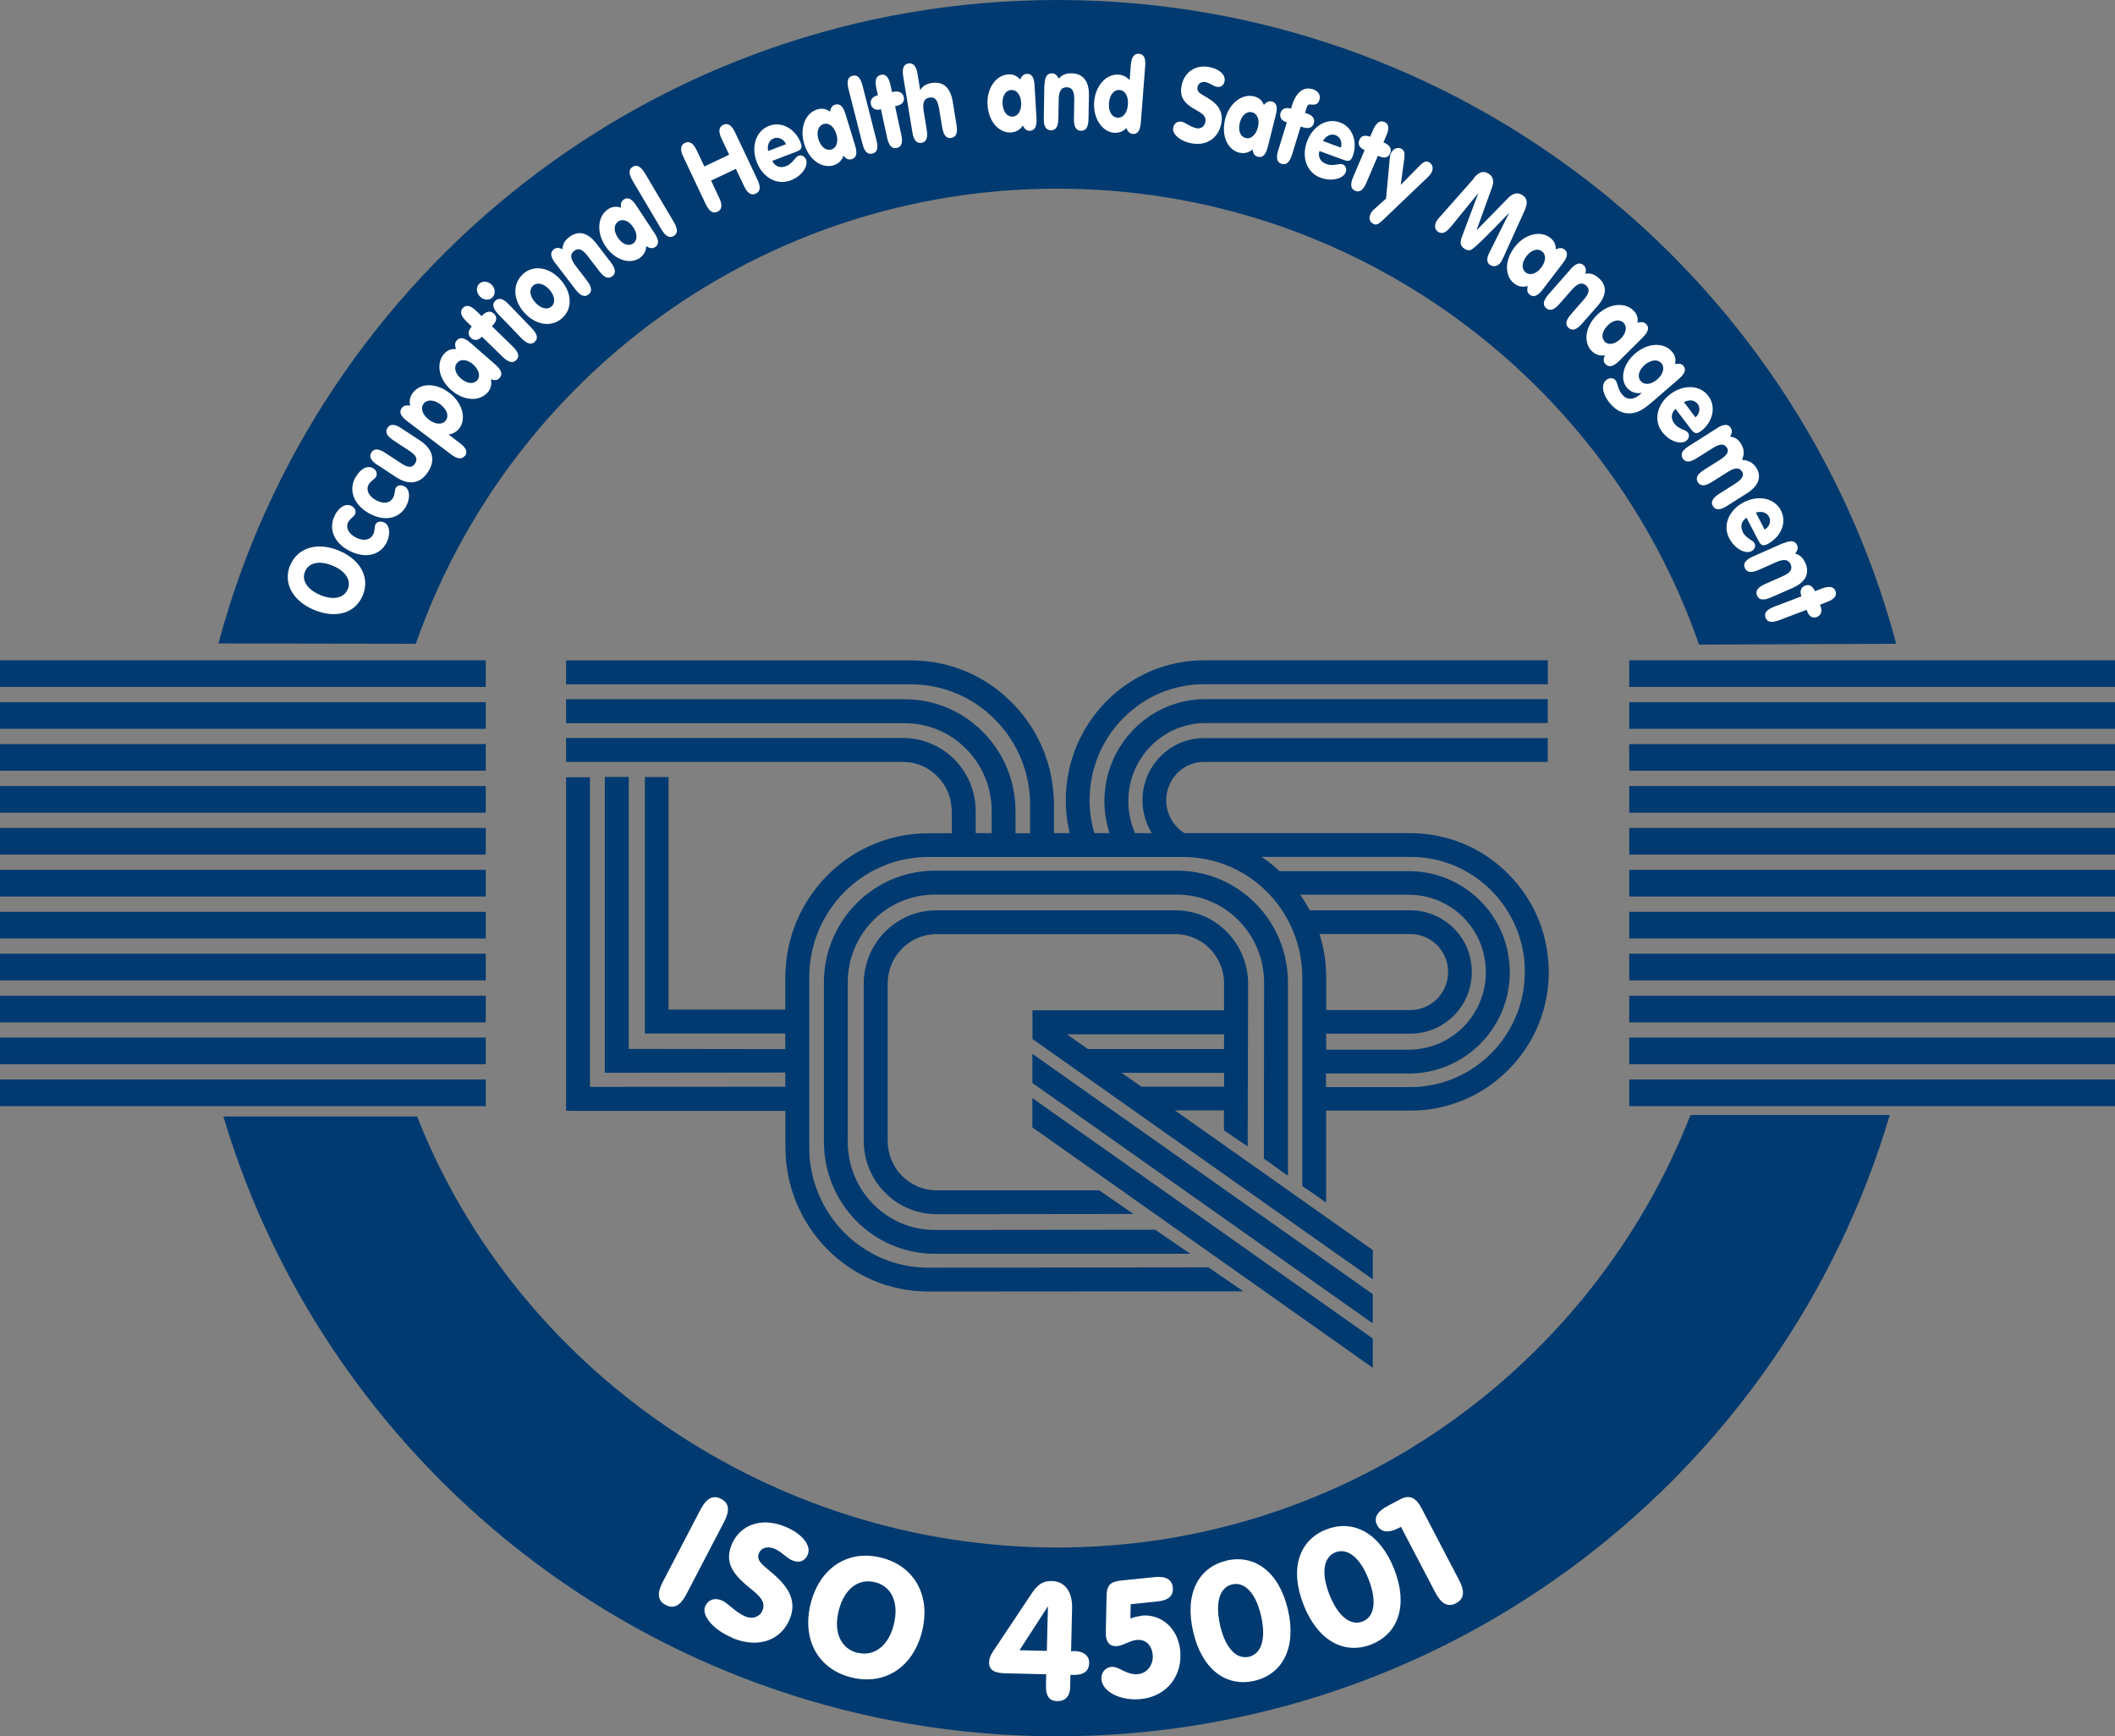 <?xml version="1.0" encoding="UTF-8"?>
<svg id="Layer_2" data-name="Layer 2" xmlns="http://www.w3.org/2000/svg" viewBox="0 0 194.4 159.59">
  <rect x="0" y="0" width="194.4" height="159.59" fill="#808080" stroke="none"/>
  <defs>
    <style>
      .cls-1 {
        fill: #003a70;
      }

      .cls-2 {
        fill: #fff;
      }
    </style>
  </defs>
  <g id="Layer_1-2" data-name="Layer 1">
    <g>
      <g>
        <path class="cls-1" d="M38.34,102.62c9.11,23.2,32.41,39.62,58.84,39.62s49.12-16.49,58.2-39.76h18.32c-9.78,33.02-40.34,57.11-76.52,57.11S30.35,135.56,20.53,102.62h17.81Z"/>
        <path class="cls-1" d="M38.22,59.17c8.52-24.36,31.7-41.83,58.96-41.83s50.5,17.51,58.99,41.91l18.12-.08C165.19,25.1,134.12,0,97.18,0S29.18,25.08,20.08,59.14l18.13,.03"/>
      </g>
      <g>
        <g>
          <rect class="cls-1" x="149.75" y="60.69" width="44.65" height="2.45"/>
          <rect class="cls-1" x="149.75" y="64.54" width="44.65" height="2.45"/>
          <rect class="cls-1" x="149.75" y="68.39" width="44.65" height="2.45"/>
          <rect class="cls-1" x="149.75" y="72.25" width="44.65" height="2.45"/>
          <rect class="cls-1" x="149.75" y="76.1" width="44.65" height="2.45"/>
          <rect class="cls-1" x="149.75" y="79.95" width="44.65" height="2.45"/>
          <rect class="cls-1" x="149.75" y="83.81" width="44.65" height="2.45"/>
          <rect class="cls-1" x="149.75" y="87.66" width="44.65" height="2.45"/>
          <rect class="cls-1" x="149.75" y="91.52" width="44.65" height="2.45"/>
          <rect class="cls-1" x="149.75" y="95.37" width="44.65" height="2.45"/>
          <rect class="cls-1" x="149.75" y="99.22" width="44.65" height="2.45"/>
        </g>
        <g>
          <rect class="cls-1" y="60.69" width="44.65" height="2.45"/>
          <rect class="cls-1" y="64.54" width="44.65" height="2.45"/>
          <rect class="cls-1" y="68.39" width="44.65" height="2.45"/>
          <rect class="cls-1" y="72.25" width="44.65" height="2.45"/>
          <rect class="cls-1" y="76.1" width="44.65" height="2.45"/>
          <rect class="cls-1" y="79.95" width="44.65" height="2.45"/>
          <rect class="cls-1" y="83.81" width="44.65" height="2.45"/>
          <rect class="cls-1" y="87.66" width="44.65" height="2.45"/>
          <rect class="cls-1" y="91.52" width="44.65" height="2.45"/>
          <rect class="cls-1" y="95.37" width="44.65" height="2.45"/>
          <rect class="cls-1" y="99.22" width="44.65" height="2.45"/>
        </g>
      </g>
      <polygon class="cls-1" points="126.18 125.72 126.18 123.03 94.89 100.93 94.89 103.62 126.18 125.72 126.18 125.72"/>
      <path class="cls-1" d="M109.39,115.23l-3.21-2.2-20.27,.02c-4.4,0-7.99-3.62-7.99-8.1v-14.63c0-4.48,3.59-8.09,7.99-8.09h22.29c4.39,0,7.99,3.61,7.99,8.09l-.02,16.17,2.21,1.58v-17.75c.01-5.67-4.54-10.29-10.17-10.29h-22.29c-5.64,0-10.19,4.62-10.19,10.29v14.63c0,5.67,4.55,10.29,10.19,10.29h23.48Z"/>
      <polygon class="cls-1" points="126.18 121.64 126.18 118.95 94.89 96.86 94.89 99.54 126.18 121.64 126.18 121.64"/>
      <path class="cls-1" d="M112.51,92.86v-2.44c.01-2.53-2.02-4.56-4.48-4.56h-21.95c-2.47,0-4.49,2.03-4.49,4.56v14.43c0,2.53,2.02,4.56,4.49,4.56h14.95s3.16,2.17,3.16,2.17l-18.11,.02c-3.71,0-6.69-3.04-6.69-6.75v-14.43c0-3.72,2.98-6.75,6.69-6.75h21.95c3.71,0,6.69,3.04,6.69,6.75l-.04,14.95-2.18-1.47v-1.84s-4.51,0-4.51,0l18.19,12.84v2.69l-31.28-22.09v-2.64h0s.06,0,.06,0h0s17.55,0,17.55,0m0,5.75h-9.41l1.8,1.27h0s7.61,0,7.61,0v-1.26m0-3.55h-14.44l1.92,1.35h12.52v-1.35Z"/>
      <path class="cls-1" d="M142.36,89.32c0,3.43-1.34,6.65-3.78,9.07-2.39,2.38-5.57,3.69-8.94,3.69h-7.75v8.45s-2.19-1.52-2.19-1.52v-19.15c0-6.13-4.9-11.09-10.94-11.09h-23.44c-6.03,0-10.94,4.95-10.94,11.09v15.58c0,6.13,4.91,11.08,10.94,11.08l25.75-.03,3.22,2.2-28.96,.02c-7.27,0-13.14-5.96-13.14-13.28v-3.32h-19.06s-1.1-.02-1.1-.02v-30.65h2.2v28.46s17.95-.01,17.95-.01v-1.31l-15.49,.02h-1.1v-27.19h2.2v25l14.39,.02v-1.44h-11.81s-1.1,0-1.1,0v-23.57s2.18,0,2.18,0v21.38s10.73,0,10.73,0v-2.93c0-7.32,5.87-13.28,13.14-13.28h2.16v-2c0-1.23-.47-2.38-1.34-3.25-.85-.85-1.96-1.31-3.15-1.31h-30.96v-2.2h30.96c1.77,0,3.45,.7,4.71,1.95,1.28,1.28,1.98,2.98,1.98,4.8v2h1.47v-2.02c0-2.18-.85-4.23-2.38-5.76-1.5-1.5-3.5-2.33-5.61-2.33h-31.13v-2.2h31.13c2.7,0,5.24,1.06,7.16,2.98,1.95,1.95,3.02,4.55,3.02,7.32v2.02h1.34v-2.6c0-2.99-1.16-5.79-3.26-7.89-2.06-2.06-4.79-3.2-7.69-3.2h-31.7v-2.2h31.7c3.48,0,6.77,1.36,9.24,3.84,2.52,2.51,3.9,5.87,3.9,9.44v2.6h1.45c-.24-.99-.36-2-.36-3.03,0-7.09,5.71-12.86,12.72-12.86h31.59v2.2h-31.59c-2.78,0-5.41,1.09-7.39,3.07-2.02,2.02-3.14,4.71-3.14,7.59,0,1.03,.15,2.04,.44,3.03h1.39c-.31-.95-.47-1.94-.47-2.94,0-5.17,4.16-9.38,9.28-9.38h31.47v2.2h-31.47c-1.87,0-3.64,.74-4.97,2.07-1.36,1.36-2.11,3.17-2.11,5.11,0,1.01,.21,2.02,.62,2.94h1.54c-.55-.89-.86-1.94-.86-3.02,0-3.16,2.54-5.72,5.66-5.72h31.59v2.19h-31.59c-.92,0-1.79,.36-2.44,1.01-.67,.67-1.04,1.56-1.04,2.52,0,1.24,.65,2.38,1.69,3.02h20.75c3.37,0,6.55,1.31,8.94,3.69,2.44,2.41,3.78,5.64,3.78,9.07m-21.97-5.67h9.24c1.5,0,2.92,.58,3.99,1.64,1.08,1.07,1.67,2.51,1.67,4.03s-.6,2.96-1.67,4.03c-1.07,1.06-2.49,1.64-3.99,1.64h-7.73v1.47h7.6c3.91,0,7.08-3.19,7.08-7.12,0-1.92-.75-3.72-2.1-5.07-1.34-1.32-3.1-2.05-4.98-2.05h-9.98c.32,.46,.61,.93,.87,1.43m1.52,6.2v2.97s7.73,0,7.73,0c1.91,0,3.47-1.57,3.47-3.5,0-.95-.37-1.83-1.04-2.49-.65-.65-1.52-1-2.44-1h-8.34c.4,1.27,.62,2.62,.62,4.02m18.26-.53c0-2.85-1.12-5.52-3.13-7.53-1.98-1.97-4.61-3.05-7.4-3.05h-13.68c.59,.39,1.15,.83,1.67,1.31h11.87c2.46,0,4.78,.96,6.53,2.69,1.78,1.76,2.75,4.11,2.75,6.61s-.98,4.85-2.75,6.61c-1.75,1.73-4.07,2.69-6.53,2.69h-7.61v1.25s7.74,0,7.74,0c5.81,0,10.53-4.75,10.53-10.58Z"/>
      <g>
        <path class="cls-2" d="M61.19,147.52c-.74-.38-.82-1.07-.28-2.1l3.48-6.68c.54-1.03,1.15-1.36,1.89-.97,.74,.38,.82,1.07,.28,2.1l-3.48,6.68c-.54,1.03-1.15,1.36-1.89,.97Z"/>
        <path class="cls-2" d="M67.37,150.56c-1.86-.76-2.89-2.09-2.56-2.9,.25-.6,.84-.85,1.53-.56,.6,.25,1.21,1.08,2.21,1.49,.63,.26,1.29,.02,1.53-.56,.33-.8-.23-1.32-1.17-2.08-1.68-1.35-2.29-2.42-1.66-3.97,.73-1.79,2.69-2.57,4.89-1.67,1.65,.67,2.44,1.78,2.11,2.57-.24,.59-.76,.82-1.41,.55-.55-.22-1.03-.83-1.63-1.07-.7-.28-1.25-.09-1.45,.4-.29,.71,.35,1.07,1.32,1.91,1.59,1.37,2.12,2.64,1.51,4.14-.79,1.93-2.84,2.73-5.22,1.77Z"/>
        <path class="cls-2" d="M81,143.17c3.03,.76,4.58,3.47,3.75,6.78-.82,3.29-3.42,4.99-6.5,4.23-3.07-.77-4.56-3.49-3.74-6.78,.83-3.31,3.45-4.99,6.48-4.23Zm-2.18,8.74c1.49,.37,2.84-.6,3.33-2.57,.51-2.06-.21-3.54-1.72-3.91-1.51-.38-2.84,.58-3.35,2.65-.49,1.98,.24,3.47,1.73,3.84Z"/>
        <path class="cls-2" d="M98.37,155.08c-.02,.84-.48,1.3-1.22,1.28-.71-.02-1.03-.48-1.01-1.41l.02-1.06-3.79-.09c-.98-.02-1.47-.32-1.46-.99,.01-.56,.31-.94,.61-1.39l3.32-4.98c.55-.82,1.04-1.14,1.84-1.12,1.12,.03,1.9,.86,1.86,2.52l-.09,3.94c.14-.01,.26-.02,.36-.02,.84,.02,1.32,.48,1.3,1.09-.02,.77-.51,1.12-1.49,1.1h-.23s-.03,1.13-.03,1.13Zm-2.15-3.34l.1-4.1-2.61,4.04,2.52,.06Z"/>
        <path class="cls-2" d="M104.91,148.5c1.82-.18,3.36,1.14,3.57,3.21,.23,2.3-1.22,4.22-3.62,4.46-1.91,.19-3.51-.7-3.62-1.78-.06-.63,.33-1.12,.9-1.18,.72-.07,1.4,.78,2.46,.67,.83-.08,1.44-.86,1.35-1.78-.1-.95-.69-1.45-1.5-1.36-.61,.06-1.18,.5-1.75,.56-.62,.06-.98-.26-1.05-.95-.01-.14-.01-.42,0-.83l.06-2.81c.02-1.14,.45-1.35,1.46-1.45l2.96-.3c1.04-.11,1.6,.23,1.67,.97,.07,.71-.38,1.16-1.36,1.26l-2.51,.26-.03,1.31c.37-.13,.72-.21,1.02-.24Z"/>
        <path class="cls-2" d="M112.73,143.44c2.6-.6,4.84,1.04,5.65,4.51,.81,3.47-.48,5.93-3.08,6.54-2.6,.6-4.83-1.05-5.63-4.51-.81-3.47,.47-5.93,3.07-6.53Zm-.59,5.94c.5,2.14,1.52,3.16,2.66,2.9,1.13-.26,1.6-1.63,1.11-3.77-.5-2.15-1.54-3.14-2.65-2.88-1.12,.26-1.61,1.61-1.11,3.76Z"/>
        <path class="cls-2" d="M121.91,140.58c2.49-.97,4.94,.34,6.24,3.65,1.3,3.32,.38,5.94-2.11,6.92-2.49,.97-4.93-.34-6.23-3.66-1.3-3.32-.39-5.94,2.09-6.91Zm.28,5.97c.8,2.05,1.96,2.91,3.05,2.49,1.08-.42,1.35-1.84,.55-3.89-.8-2.05-1.97-2.89-3.04-2.47-1.07,.42-1.36,1.83-.56,3.88Z"/>
        <path class="cls-2" d="M133.84,147.36c-.75,.39-1.36,.06-1.9-.96l-3.17-6.06-.2,.1c-.95,.5-1.64,.41-1.98-.24-.36-.68-.02-1.27,1.01-1.81l1.08-.57c.91-.48,1.48-.17,2.03,.9l3.41,6.53c.54,1.03,.46,1.72-.29,2.11Z"/>
      </g>
      <g>
        <path class="cls-2" d="M26.68,51.95c.67-1.61,2.47-2.17,4.47-1.34,1.99,.83,2.88,2.48,2.19,4.12-.68,1.64-2.47,2.16-4.47,1.33-2-.84-2.87-2.5-2.2-4.11Zm5.29,2.21c.33-.8-.18-1.66-1.38-2.16-1.25-.52-2.21-.28-2.55,.52-.34,.8,.17,1.66,1.42,2.18,1.2,.5,2.17,.26,2.5-.54Z"/>
        <path class="cls-2" d="M30.76,47.39c.4-.8,1.03-1.15,1.54-.89,.33,.16,.47,.49,.33,.78-.11,.22-.46,.39-.63,.73-.24,.48,.03,1.05,.72,1.4,.7,.35,1.3,.25,1.58-.29,.18-.35,.11-.72,.21-.92,.14-.27,.5-.33,.82-.17,.47,.24,.61,1.02,.2,1.85-.59,1.16-1.95,1.49-3.39,.76-1.4-.7-2-2.01-1.37-3.25Z"/>
        <path class="cls-2" d="M32.7,43.84c.45-.78,1.09-1.09,1.58-.81,.32,.18,.44,.52,.28,.8-.12,.21-.48,.37-.67,.7-.27,.47-.03,1.05,.65,1.43,.68,.39,1.29,.32,1.59-.21,.19-.34,.14-.72,.25-.91,.15-.26,.51-.3,.82-.12,.46,.26,.56,1.05,.1,1.86-.65,1.13-2.03,1.38-3.42,.58-1.36-.78-1.89-2.12-1.19-3.32Z"/>
        <path class="cls-2" d="M34.69,42.74c-.62-.41-.8-.78-.55-1.16,.25-.37,.66-.36,1.28,.05l1.43,.94c.59,.39,1,.49,1.3,.03,.3-.45,.05-.79-.55-1.18l-1.43-.94c-.62-.41-.8-.78-.55-1.16,.25-.38,.66-.36,1.28,.05l1.69,1.11c1.21,.8,1.46,1.82,.75,2.9-.71,1.08-1.75,1.26-2.96,.46l-1.69-1.11Z"/>
        <path class="cls-2" d="M42.73,41.89c-.28,.36-.69,.31-1.28-.13l-4.05-3.07c-.59-.45-.74-.83-.47-1.19,.16-.21,.41-.28,.77-.21-.1-.42-.03-.82,.25-1.19,.67-.89,2.11-.95,3.34,0,1.22,.92,1.6,2.38,.93,3.27-.25,.32-.56,.5-.99,.57l1.03,.78c.59,.45,.75,.83,.48,1.2Zm-1.76-3.24c.31-.4,.13-1-.49-1.48-.61-.46-1.24-.46-1.54-.07-.3,.39-.15,.99,.48,1.47,.63,.48,1.25,.48,1.56,.08Z"/>
        <path class="cls-2" d="M44.81,36.08c-.72,.82-2.15,.81-3.34-.23-1.16-1.01-1.4-2.47-.66-3.32,.3-.34,.65-.48,1.11-.45-.13-.32-.12-.59,.06-.79,.3-.34,.7-.26,1.26,.22l2.29,2c.56,.49,.69,.88,.4,1.22-.19,.22-.45,.26-.81,.13,.1,.45,0,.87-.3,1.22Zm-.95-1.12c.32-.37,.19-.96-.37-1.46-.56-.49-1.16-.52-1.47-.15-.32,.36-.22,.95,.34,1.44,.58,.5,1.18,.53,1.5,.17Z"/>
        <path class="cls-2" d="M44.27,30.97c-.33,.34-.71,.36-.99,.08-.3-.29-.27-.64,.08-1.04l-.48-.46c-.53-.52-.64-.92-.33-1.25,.31-.32,.72-.22,1.25,.3l.47,.46,.08-.09c.37-.38,.77-.42,1.06-.13,.3,.29,.27,.65-.12,1.06l-.08,.08,1.92,1.87c.53,.51,.65,.91,.33,1.24-.32,.33-.73,.22-1.26-.29l-1.92-1.87-.03,.04Z"/>
        <path class="cls-2" d="M44.05,26.08c.3-.29,.82-.24,1.15,.1,.34,.35,.36,.86,.06,1.16-.31,.3-.82,.26-1.16-.1-.33-.35-.36-.87-.05-1.16Zm5.12,5.33c-.33,.32-.73,.2-1.25-.33l-2.11-2.19c-.51-.53-.61-.94-.28-1.25,.32-.31,.72-.2,1.23,.33l2.11,2.19c.51,.53,.62,.94,.29,1.25Z"/>
        <path class="cls-2" d="M48.07,25.18c.99-.87,2.44-.63,3.48,.56,1.04,1.18,1.09,2.65,.1,3.52-.98,.86-2.44,.63-3.48-.55-1.04-1.18-1.07-2.66-.09-3.52Zm2.62,2.99c.38-.33,.33-.95-.19-1.55-.51-.58-1.13-.7-1.5-.37s-.34,.94,.18,1.53c.53,.6,1.13,.72,1.51,.39Z"/>
        <path class="cls-2" d="M51.04,24.19c-.45-.59-.5-1-.13-1.28,.21-.16,.47-.17,.79,0,.01-.47,.21-.81,.62-1.12,.83-.63,1.7-.44,2.5,.6l1.32,1.72c.45,.59,.5,1.01,.14,1.28-.36,.28-.75,.12-1.2-.47l-1.04-1.36c-.48-.63-.85-.82-1.28-.49-.4,.31-.32,.74,.14,1.35l1.05,1.37c.45,.59,.5,1.01,.14,1.28-.36,.28-.75,.12-1.2-.47l-1.85-2.42Z"/>
        <path class="cls-2" d="M58.8,23.72c-.91,.6-2.28,.21-3.16-1.11-.85-1.28-.7-2.75,.25-3.38,.38-.25,.76-.29,1.18-.14-.04-.34,.04-.6,.26-.75,.38-.25,.75-.07,1.15,.55l1.68,2.54c.41,.62,.43,1.04,.06,1.28-.25,.16-.5,.13-.82-.09-.02,.46-.23,.84-.61,1.1Zm-.62-1.33c.41-.27,.44-.88,.03-1.5-.41-.62-.98-.8-1.38-.54-.4,.27-.46,.86-.05,1.48,.42,.64,.99,.83,1.4,.56Z"/>
        <path class="cls-2" d="M58.16,15.33c.39-.23,.75-.02,1.13,.61l2.64,4.46c.38,.64,.39,1.05,0,1.29-.39,.23-.76,.03-1.14-.61l-2.64-4.46c-.38-.64-.38-1.06,.01-1.29Z"/>
        <path class="cls-2" d="M66.1,18.17c.32,.67,.27,1.09-.15,1.29-.42,.2-.77-.04-1.09-.71l-2.05-4.33c-.32-.67-.27-1.09,.15-1.29,.42-.2,.77,.04,1.09,.71l.69,1.46,2.28-1.08-.69-1.46c-.32-.67-.27-1.09,.15-1.29,.42-.2,.77,.04,1.09,.71l2.05,4.33c.32,.67,.27,1.09-.15,1.29-.42,.2-.77-.04-1.09-.71l-.74-1.57-2.28,1.08,.74,1.57Z"/>
        <path class="cls-2" d="M72.24,15.28c.62-.24,.85-.85,1.14-.96,.3-.11,.58,.03,.71,.36,.21,.56-.34,1.49-1.42,1.9-1.22,.47-2.56-.23-3.11-1.68-.55-1.44-.07-2.87,1.12-3.33,1.19-.46,2.44,.3,2.92,1.56,.19,.48,.02,.65-.4,.81l-2.22,.85c.26,.51,.72,.69,1.26,.48Zm.01-2.03c-.22-.48-.71-.69-1.13-.53-.42,.16-.63,.61-.51,1.16l1.64-.63Z"/>
        <path class="cls-2" d="M76.63,15.19c-1.04,.32-2.25-.44-2.71-1.96-.45-1.47,.11-2.84,1.19-3.17,.44-.13,.81-.07,1.18,.2,.06-.34,.21-.57,.47-.64,.44-.13,.73,.15,.95,.85l.89,2.91c.22,.71,.12,1.12-.31,1.25-.28,.09-.52-.01-.76-.32-.15,.44-.46,.74-.9,.88Zm-.21-1.45c.47-.14,.67-.72,.45-1.43-.22-.71-.71-1.05-1.17-.91s-.69,.69-.47,1.41c.23,.73,.72,1.07,1.19,.93Z"/>
        <path class="cls-2" d="M78.37,6.96c.43-.11,.73,.19,.91,.91l1.28,5.02c.18,.72,.08,1.12-.37,1.23s-.74-.19-.92-.91l-1.28-5.02c-.18-.72-.07-1.12,.38-1.23Z"/>
        <path class="cls-2" d="M80.92,10.06c-.46,.1-.79-.09-.87-.48-.09-.4,.13-.69,.64-.83l-.14-.65c-.16-.72-.03-1.12,.42-1.22,.44-.1,.72,.22,.88,.94l.14,.65,.12-.03c.52-.11,.87,.08,.96,.48,.09,.41-.13,.7-.69,.82l-.11,.02,.57,2.62c.16,.72,.04,1.12-.41,1.22-.45,.1-.73-.21-.89-.94l-.57-2.62h-.05Z"/>
        <path class="cls-2" d="M85.65,7.63c1.03-.17,1.71,.41,1.92,1.71l.35,2.14c.12,.73-.03,1.12-.48,1.2-.45,.07-.72-.25-.84-.98l-.28-1.69c-.13-.79-.36-1.13-.9-1.04-.5,.08-.64,.5-.52,1.25l.28,1.71c.12,.73-.03,1.12-.48,1.2-.45,.07-.72-.25-.84-.98l-.84-5.12c-.12-.73,.03-1.12,.48-1.2,.44-.07,.72,.25,.84,.98l.24,1.48c.24-.41,.57-.58,1.05-.66Z"/>
        <path class="cls-2" d="M92.94,12.18c-1.09,.06-2.08-.97-2.17-2.55-.09-1.53,.78-2.73,1.91-2.79,.46-.03,.8,.13,1.09,.47,.13-.32,.33-.5,.6-.52,.46-.03,.68,.32,.72,1.05l.18,3.04c.04,.74-.15,1.11-.59,1.14-.3,.02-.5-.13-.66-.49-.25,.39-.62,.61-1.08,.64Zm.14-1.46c.49-.03,.82-.54,.78-1.29-.04-.74-.44-1.19-.92-1.16-.48,.03-.83,.51-.79,1.26,.04,.77,.44,1.21,.93,1.19Z"/>
        <path class="cls-2" d="M96.01,7.82c.01-.74,.23-1.09,.68-1.08,.26,0,.47,.16,.63,.49,.3-.36,.67-.5,1.18-.49,1.04,.02,1.61,.71,1.59,2.02l-.04,2.17c-.01,.74-.23,1.1-.69,1.09-.46,0-.66-.38-.65-1.11l.03-1.71c.01-.8-.16-1.17-.7-1.18-.51,0-.72,.38-.73,1.14l-.03,1.73c-.01,.74-.23,1.1-.69,1.09s-.66-.38-.65-1.11l.05-3.04Z"/>
        <path class="cls-2" d="M102.41,12.21c-1.08-.08-1.96-1.31-1.84-2.85,.12-1.53,1.15-2.59,2.25-2.5,.4,.03,.73,.19,1.01,.51l.11-1.38c.06-.74,.29-1.08,.75-1.05,.45,.03,.63,.41,.57,1.15l-.4,5.17c-.06,.74-.29,1.09-.74,1.05-.26-.02-.47-.21-.59-.54-.3,.31-.68,.47-1.12,.43Zm.3-1.39c.5,.04,.9-.42,.96-1.2,.06-.79-.27-1.31-.77-1.35-.5-.04-.91,.43-.97,1.22-.06,.77,.28,1.29,.78,1.33Z"/>
        <path class="cls-2" d="M109.55,13.18c-1.11-.2-1.82-.87-1.72-1.42,.07-.41,.37-.64,.79-.57,.36,.06,.78,.49,1.38,.6,.37,.07,.72-.17,.79-.57,.1-.54-.26-.78-.86-1.11-1.07-.59-1.52-1.16-1.33-2.21,.22-1.21,1.22-1.98,2.53-1.74,.98,.18,1.53,.74,1.43,1.28-.07,.4-.33,.61-.72,.54-.32-.06-.66-.36-1.01-.43-.42-.08-.7,.13-.76,.46-.09,.48,.3,.61,.93,.99,1.02,.61,1.44,1.32,1.26,2.33-.24,1.3-1.29,2.1-2.7,1.85Z"/>
        <path class="cls-2" d="M113.92,14.04c-1.06-.26-1.7-1.54-1.31-3.08,.37-1.49,1.56-2.37,2.66-2.1,.44,.11,.73,.36,.9,.78,.22-.26,.47-.38,.73-.31,.44,.11,.55,.5,.37,1.22l-.74,2.95c-.18,.72-.47,1.02-.91,.91-.29-.07-.44-.28-.49-.67-.35,.3-.78,.4-1.22,.29Zm.57-1.35c.47,.12,.95-.27,1.13-.99,.18-.72-.07-1.26-.53-1.38-.47-.12-.95,.24-1.13,.96-.19,.75,.06,1.29,.54,1.41Z"/>
        <path class="cls-2" d="M120.15,10.44c.51,.16,.73,.5,.61,.89-.12,.4-.46,.54-1,.37l-.21-.06-.79,2.56c-.22,.71-.52,1-.96,.86-.44-.13-.53-.55-.31-1.25l.79-2.56-.05-.02c-.45-.14-.64-.47-.53-.85,.12-.39,.45-.53,.97-.4,.03-.08,.04-.17,.07-.25,.39-1.27,1.08-1.79,1.92-1.53,.52,.16,.75,.54,.61,.99-.12,.4-.38,.46-.77,.42-.28-.04-.32,.04-.45,.45l-.1,.32,.19,.06Z"/>
        <path class="cls-2" d="M121.91,15.08c.63,.23,1.2-.08,1.48,.02,.3,.11,.42,.41,.3,.73-.2,.56-1.23,.9-2.32,.5-1.23-.45-1.78-1.86-1.24-3.31,.53-1.45,1.84-2.21,3.03-1.77,1.2,.44,1.64,1.83,1.18,3.1-.18,.49-.41,.5-.83,.35l-2.24-.82c-.14,.55,.09,1,.63,1.19Zm1.34-1.52c.15-.51-.08-.99-.5-1.14-.42-.15-.87,.05-1.15,.54l1.65,.61Z"/>
        <path class="cls-2" d="M125.38,13.77c-.44-.19-.59-.53-.44-.9,.16-.38,.5-.49,1-.3l.26-.61c.29-.68,.63-.93,1.05-.75,.41,.18,.46,.59,.17,1.27l-.26,.61,.11,.05c.49,.21,.67,.57,.51,.95-.17,.39-.51,.49-1.03,.27l-.1-.04-1.05,2.46c-.29,.68-.62,.94-1.04,.76s-.47-.6-.18-1.28l1.05-2.46-.05-.02Z"/>
        <path class="cls-2" d="M131.31,14.89c.36,.18,.47,.54,.28,.94-.07,.14-.19,.28-.33,.43l-4.22,4.03c-.3,.28-.53,.43-.79,.3-.37-.18-.47-.55-.27-.94,.07-.15,.18-.29,.33-.42l1.09-.98,.35-3.79c.01-.16,.06-.3,.12-.41,.18-.38,.59-.55,.91-.39,.33,.16,.36,.46,.29,.95l-.32,2.38,1.79-1.81c.3-.31,.55-.41,.79-.29Z"/>
        <path class="cls-2" d="M135.46,16.36c.47-.54,.87-.71,1.36-.4,.43,.27,.53,.69,.31,1.29l-1.42,3.93,2.92-2.99c.43-.44,.86-.53,1.28-.27,.51,.32,.52,.77,.21,1.47l-1.96,4.32c-.07,.15-.13,.26-.17,.33-.27,.43-.68,.53-1.02,.32-.33-.21-.35-.59-.08-1.13l1.83-3.67c-1.97,2.04-3.11,3.18-3.47,3.38-.21,.11-.4,.08-.63-.07-.38-.24-.46-.53-.25-1.1l1.51-4.02-2.54,3.11c-.44,.53-.79,.68-1.14,.46-.33-.21-.4-.61-.13-1.04,.06-.1,.16-.23,.3-.37l3.12-3.53Z"/>
        <path class="cls-2" d="M139.19,26.07c-.87-.66-.94-2.09,.02-3.35,.93-1.22,2.37-1.56,3.27-.87,.36,.28,.53,.62,.52,1.07,.31-.15,.58-.16,.79,0,.36,.28,.31,.68-.14,1.27l-1.85,2.42c-.45,.59-.84,.75-1.19,.48-.23-.18-.29-.43-.18-.8-.44,.13-.87,.06-1.23-.22Zm1.05-1.02c.39,.3,.98,.13,1.43-.47,.45-.59,.44-1.19,.06-1.48-.38-.29-.96-.16-1.42,.44-.47,.61-.46,1.21-.07,1.51Z"/>
        <path class="cls-2" d="M144.34,24.76c.49-.56,.88-.68,1.22-.38,.2,.17,.25,.43,.16,.78,.46-.08,.83,.05,1.22,.39,.78,.68,.77,1.58-.1,2.57l-1.43,1.63c-.49,.56-.89,.69-1.23,.39-.34-.3-.26-.71,.23-1.27l1.13-1.29c.53-.6,.64-1,.23-1.35-.38-.33-.79-.17-1.29,.4l-1.14,1.3c-.49,.56-.89,.69-1.23,.39s-.26-.71,.23-1.27l2.01-2.29Z"/>
        <path class="cls-2" d="M146.31,32.27c-.77-.77-.65-2.2,.47-3.31,1.09-1.08,2.56-1.22,3.36-.42,.32,.32,.44,.68,.37,1.13,.32-.11,.6-.08,.79,.11,.32,.32,.21,.72-.31,1.24l-2.16,2.15c-.52,.52-.93,.63-1.25,.31-.21-.21-.23-.46-.07-.82-.46,.07-.87-.06-1.19-.38Zm1.18-.87c.35,.35,.95,.26,1.48-.27,.52-.52,.6-1.12,.26-1.46-.34-.34-.93-.29-1.46,.24-.54,.54-.62,1.14-.27,1.48Z"/>
        <path class="cls-2" d="M149.57,35.68c-.69-.79-.44-2.17,.72-3.18,1.16-1.01,2.64-1.05,3.38-.19,.3,.34,.39,.71,.29,1.16,.34-.09,.62-.02,.75,.13,.3,.34,.17,.74-.39,1.22l-2.3,1.99c-.69,.6-1.24,1.01-1.79,1.13-.81,.19-1.56-.08-2.18-.79-.8-.92-.89-1.81-.44-2.2,.29-.25,.66-.25,.88,0,.22,.25,.17,.81,.63,1.34,.43,.49,1.02,.49,1.65-.05,.04-.04,.08-.08,.13-.13-.54,.09-.98-.05-1.33-.45Zm1.24-.65c.33,.38,.95,.34,1.53-.17,.57-.5,.68-1.11,.36-1.48-.32-.37-.93-.34-1.51,.15-.59,.51-.71,1.11-.39,1.49Z"/>
        <path class="cls-2" d="M153.89,38.92c.4,.53,1.05,.58,1.24,.82,.19,.26,.13,.57-.14,.78-.47,.36-1.52,.09-2.22-.83-.79-1.04-.49-2.52,.74-3.45,1.23-.93,2.74-.87,3.51,.15,.77,1.02,.39,2.43-.68,3.24-.41,.31-.62,.2-.89-.15l-1.44-1.9c-.42,.39-.46,.89-.11,1.35Zm1.95-.56c.4-.35,.47-.87,.2-1.23-.27-.36-.76-.43-1.26-.17l1.06,1.4Z"/>
        <path class="cls-2" d="M157.81,39.36c.62-.4,1.04-.41,1.28-.02,.14,.22,.12,.48-.07,.79,.44,.05,.75,.25,.99,.63,.31,.49,.34,.98,.11,1.5,.65,.07,1.03,.29,1.32,.75,.49,.78,.23,1.64-.87,2.33l-1.83,1.16c-.62,.4-1.05,.41-1.29,.03-.24-.39-.04-.75,.58-1.15l1.44-.91c.65-.41,.88-.77,.65-1.13-.26-.41-.68-.36-1.31,.04l-1.46,.92c-.62,.4-1.05,.41-1.29,.03-.24-.39-.05-.76,.58-1.15l1.44-.91c.65-.41,.88-.76,.65-1.12-.26-.41-.68-.36-1.31,.04l-1.46,.92c-.62,.4-1.05,.41-1.29,.03-.24-.39-.05-.76,.58-1.15l2.57-1.63Z"/>
        <path class="cls-2" d="M160.18,48.9c.31,.59,.94,.75,1.08,1.02,.15,.28,.03,.58-.27,.74-.53,.28-1.51-.16-2.05-1.19-.61-1.16-.06-2.57,1.31-3.29s2.84-.4,3.44,.73c.59,1.13-.02,2.46-1.21,3.09-.46,.24-.64,.1-.85-.3l-1.1-2.11c-.47,.31-.6,.8-.33,1.31Zm2.02-.22c.45-.27,.61-.79,.4-1.18-.21-.4-.68-.55-1.21-.38l.81,1.56Z"/>
        <path class="cls-2" d="M163.91,49.94c.68-.3,1.09-.25,1.27,.17,.11,.24,.05,.5-.18,.77,.45,.12,.73,.4,.94,.87,.42,.95,.03,1.76-1.17,2.29l-1.99,.87c-.68,.3-1.1,.25-1.28-.17-.18-.42,.06-.76,.74-1.06l1.56-.69c.73-.32,1-.63,.78-1.13-.2-.46-.65-.49-1.34-.18l-1.58,.7c-.68,.3-1.1,.25-1.28-.17-.18-.42,.06-.76,.74-1.06l2.79-1.23Z"/>
        <path class="cls-2" d="M165.57,54.77c-.17-.44-.02-.8,.34-.94,.39-.15,.7,.02,.91,.51l.62-.24c.69-.26,1.11-.19,1.27,.23,.16,.42-.11,.75-.8,1.01l-.62,.24,.04,.11c.19,.5,.05,.87-.33,1.02-.4,.15-.71-.03-.91-.56l-.04-.1-2.5,.95c-.69,.26-1.11,.2-1.27-.22-.16-.43,.1-.75,.8-1.02l2.5-.95-.02-.05Z"/>
      </g>
    </g>
  </g>
</svg>